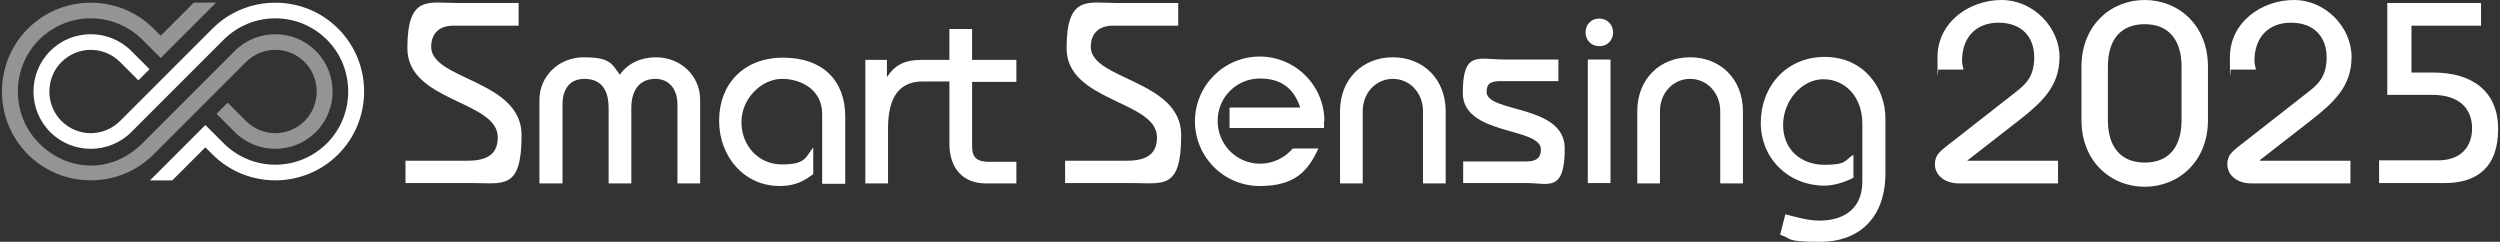 <?xml version="1.0" encoding="UTF-8"?>
<svg id="_レイヤー_1" data-name="レイヤー_1" xmlns="http://www.w3.org/2000/svg" version="1.1" viewBox="0 0 672 65" width="672" height="65">
  <rect x="0" y="0" width="672" height="65" fill="#333333" stroke="none"/>
  <!-- Generator: Adobe Illustrator 29.5.1, SVG Export Plug-In . SVG Version: 2.1.0 Build 141)  -->
  <defs>
    <style>
      .st0, .st1 {
        fill: #fff;
      }

      .st1, .st2 {
        fill-rule: evenodd;
      }

      .st2 {
        fill: #949495;
      }
    </style>
  </defs>
  <path class="st0" d="M109.1,43.2h16.6c5.7,0,8.1-2.1,8.1-6.3,0-9.9-24.3-9.5-24.3-23.9S115.1.8,122.7.8h16.7v6.1h-17.6c-3.6,0-5.9,2-5.9,5.7,0,8.9,24.3,8.9,24.3,23.7s-4.8,12.9-13.4,12.9h-17.8v-6.1h0Z"/>
  <path class="st0" d="M145,49.3v-22.5c0-6.2,5.1-11.4,11.9-11.4s7.5,1.5,9.7,4.7c2.2-3.2,5.9-4.7,9.7-4.7,6.8,0,11.9,5.1,11.9,11.4v22.5h-6.1v-21.2c0-4.2-2.3-6.9-5.9-6.9s-6.5,2.2-6.5,7.9v20.2h-6.1v-20.2c0-5.7-2.6-7.9-6.5-7.9s-5.9,2.7-5.9,6.9v21.2h-6.1Z"/>
  <path class="st0" d="M221,49.3v-18.7c0-6.2-5.3-9.4-10.8-9.4s-10.9,5.3-10.9,11.6,4.5,11.4,10.9,11.4,6.3-1.9,8.4-4.6v7.2c-2.4,1.8-4.8,3.2-9,3.2-9.6,0-16.3-7.9-16.3-17.6s6.5-16.9,17.2-16.9,16.7,6.2,16.7,15.8v18.1h-6.1Z"/>
  <path class="st0" d="M273.2,21.9v-5.8h-11.9V7.8h-6.1v8.3h-7.7c-4.1,0-6.9,1.3-9,4.5h-.1v-4.5h-5.8v33.2h6.1v-14.8c0-9,3.5-12.6,9.3-12.6h7.2v16.7c0,6.6,3.6,10.7,9.8,10.7h8.2v-5.8h-7.3c-3.1,0-4.6-1-4.6-4.1v-17.4h11.9Z"/>
  <path class="st0" d="M286.3,43.2h16.6c5.7,0,8.1-2.1,8.1-6.3,0-9.9-24.3-9.5-24.3-23.9s5.7-12.2,13.3-12.2h16.7v6.1h-17.6c-3.6,0-5.9,2-5.9,5.7,0,8.9,24.3,8.9,24.3,23.7s-4.8,12.9-13.4,12.9h-17.8v-6.1h0Z"/>
  <path class="st0" d="M360.2,49.3v-19.4c0-8.7,6.1-14.5,14.2-14.5s14.2,5.8,14.2,14.5v19.4h-6.1v-19.4c0-5.1-3.7-8.7-8.1-8.7s-8.1,3.6-8.1,8.7v19.4h-6.1Z"/>
  <path class="st0" d="M393.3,43.4h17c2.8,0,3.9-1.1,3.9-3.2,0-6.1-21-3.7-21-15.2s4.1-9,11.4-9h14.3v5.8h-15.4c-3,0-3.9.8-3.9,2.9,0,5.7,21,3.3,21,15.2s-4.4,9.3-10.3,9.3h-17v-5.8h0Z"/>
  <path class="st0" d="M429.9,5c2.3,0,3.7,1.8,3.7,3.7s-1.3,3.7-3.7,3.7-3.7-1.8-3.7-3.7,1.3-3.7,3.7-3.7ZM426.8,49.3V16h6.1v33.2h-6.1Z"/>
  <path class="st0" d="M440.1,49.3v-19.4c0-8.7,6.1-14.5,14.2-14.5s14.2,5.8,14.2,14.5v19.4h-6.1v-19.4c0-5.1-3.7-8.7-8.1-8.7s-8.1,3.6-8.1,8.7v19.4h-6.1Z"/>
  <path class="st0" d="M498.3,47.7c-2.3,1.3-5.5,2.2-7.8,2.2-9.7,0-17.2-7.2-17.2-16.9s6.8-17.7,17.2-17.7,16.3,8.2,16.3,16.5v14.8c0,12.4-7.6,18.4-17.4,18.4s-7.4-.8-10.9-1.9l1.4-5.5c3.1.8,6.1,1.7,9.2,1.7,5.5,0,11.5-2.4,11.5-10.5v-15.5c0-7.5-4.8-12-10.5-12s-10.8,5.7-10.8,12.3,4.8,10.7,11.1,10.7,5.4-1.3,7.8-2.7v6.3h0Z"/>
  <path class="st0" d="M356,32.6c0-9.6-7.8-17.4-17.4-17.4s-17.4,7.8-17.4,17.4,7.8,17.4,17.4,17.4,13-4.1,15.8-10.1h-6.9c-2.1,2.5-5.3,4.1-8.8,4.1-6.3,0-11.4-5.1-11.4-11.5s5.1-11.4,11.4-11.4,9.3,3.3,10.8,7.8h-19v5.5h25.4c0-.6,0-1.2,0-1.8h0Z"/>
  <path class="st0" d="M529,43l13.5-10.5c6.4-5,11.1-9.3,11.1-17.2S546.6,0,538,0s-17.2,5.9-17.2,15.4.1,2.3.3,3.3h6.7c-.2-.8-.4-1.6-.4-2.4,0-6.1,3.6-10.2,9.8-10.2s9.6,3.8,9.6,9.3-2.6,7.5-5.3,9.6l-17,13.3c-3.1,2.4-4.4,3.3-4.4,5.9s2.3,5.1,6.5,5.1h26.6v-6.1h-24.3c0-.1,0-.2,0-.2Z"/>
  <path class="st0" d="M607.5,43l13.5-10.5c6.4-5,11.1-9.3,11.1-17.2S625.2,0,616.6,0s-17.2,5.9-17.2,15.4.1,2.3.3,3.3h6.7c-.2-.8-.4-1.6-.4-2.4,0-6.1,3.6-10.2,9.8-10.2s9.6,3.8,9.6,9.3-2.6,7.5-5.3,9.6l-17,13.3c-3.1,2.4-4.4,3.3-4.4,5.9s2.3,5.1,6.5,5.1h26.6v-6.1h-24.3c0-.1,0-.2,0-.2Z"/>
  <path class="st1" d="M60.1,10.7c7.7-7.7,20.1-7.7,27.8,0,7.6,7.6,7.6,20.2,0,27.8-7.7,7.7-20.1,7.7-27.8,0l-4.9-4.9c-5,5-9.9,9.9-14.9,14.9h6l8.9-8.9,1.9,1.9c9.3,9.3,24.5,9.3,33.8,0,9.3-9.3,9.3-24.5,0-33.8-9.3-9.3-24.5-9.3-33.8,0-8.3,8.3-16.5,16.5-24.8,24.8-4.4,4.4-11.4,4.4-15.8,0-4.3-4.3-4.3-11.5,0-15.8,4.4-4.4,11.4-4.4,15.8,0l4.9,4.9,3-3-4.9-4.9c-6-6-15.8-6-21.8,0-6,6-6,15.8,0,21.8,6,6,15.8,6,21.8,0,8.3-8.3,16.5-16.5,24.8-24.8h0Z"/>
  <path class="st2" d="M43.2,15.6L58.1.7h-6l-8.9,8.9-1.9-1.9C32-1.6,16.8-1.6,7.5,7.7-1.8,17-1.8,32.2,7.5,41.5c9.3,9.3,24.5,9.3,33.8,0,8.3-8.3,16.5-16.5,24.8-24.8,4.4-4.4,11.4-4.4,15.8,0,4.3,4.3,4.3,11.5,0,15.8-4.4,4.4-11.4,4.4-15.8,0l-4.9-4.9-3,3,4.9,4.9c6,6,15.8,6,21.8,0,6-6,6-15.8,0-21.8-6-6-15.8-6-21.8,0-8.3,8.3-16.5,16.5-24.8,24.8s-20.1,7.7-27.8,0c-7.6-7.6-7.6-20.2,0-27.8,7.7-7.7,20.1-7.7,27.8,0l4.9,4.9h0Z"/>
  <path class="st0" d="M559.5,17.9c0-11.1,7.9-17.9,17-17.9s17,6.8,17,17.9v14.4c0,11.1-7.9,17.9-17,17.9s-17-6.8-17-17.9v-14.4ZM566.6,32.3c0,7.2,3.5,11.4,9.9,11.4s9.9-4.1,9.9-11.4v-14.4c0-7.2-3.5-11.4-9.9-11.4s-9.9,4.1-9.9,11.4v14.4Z"/>
  <path class="st0" d="M666.9.8v6.1h-18.7v12.6h5.9c10.5,0,17.4,5.1,17.4,15.2s-5.5,14.5-14.3,14.5h-17.7v-6.1h15.9c6,0,9.1-3.6,9.1-8.6s-3.1-9-10.7-9h-12.1V.8h25.4,0Z"/>
</svg>